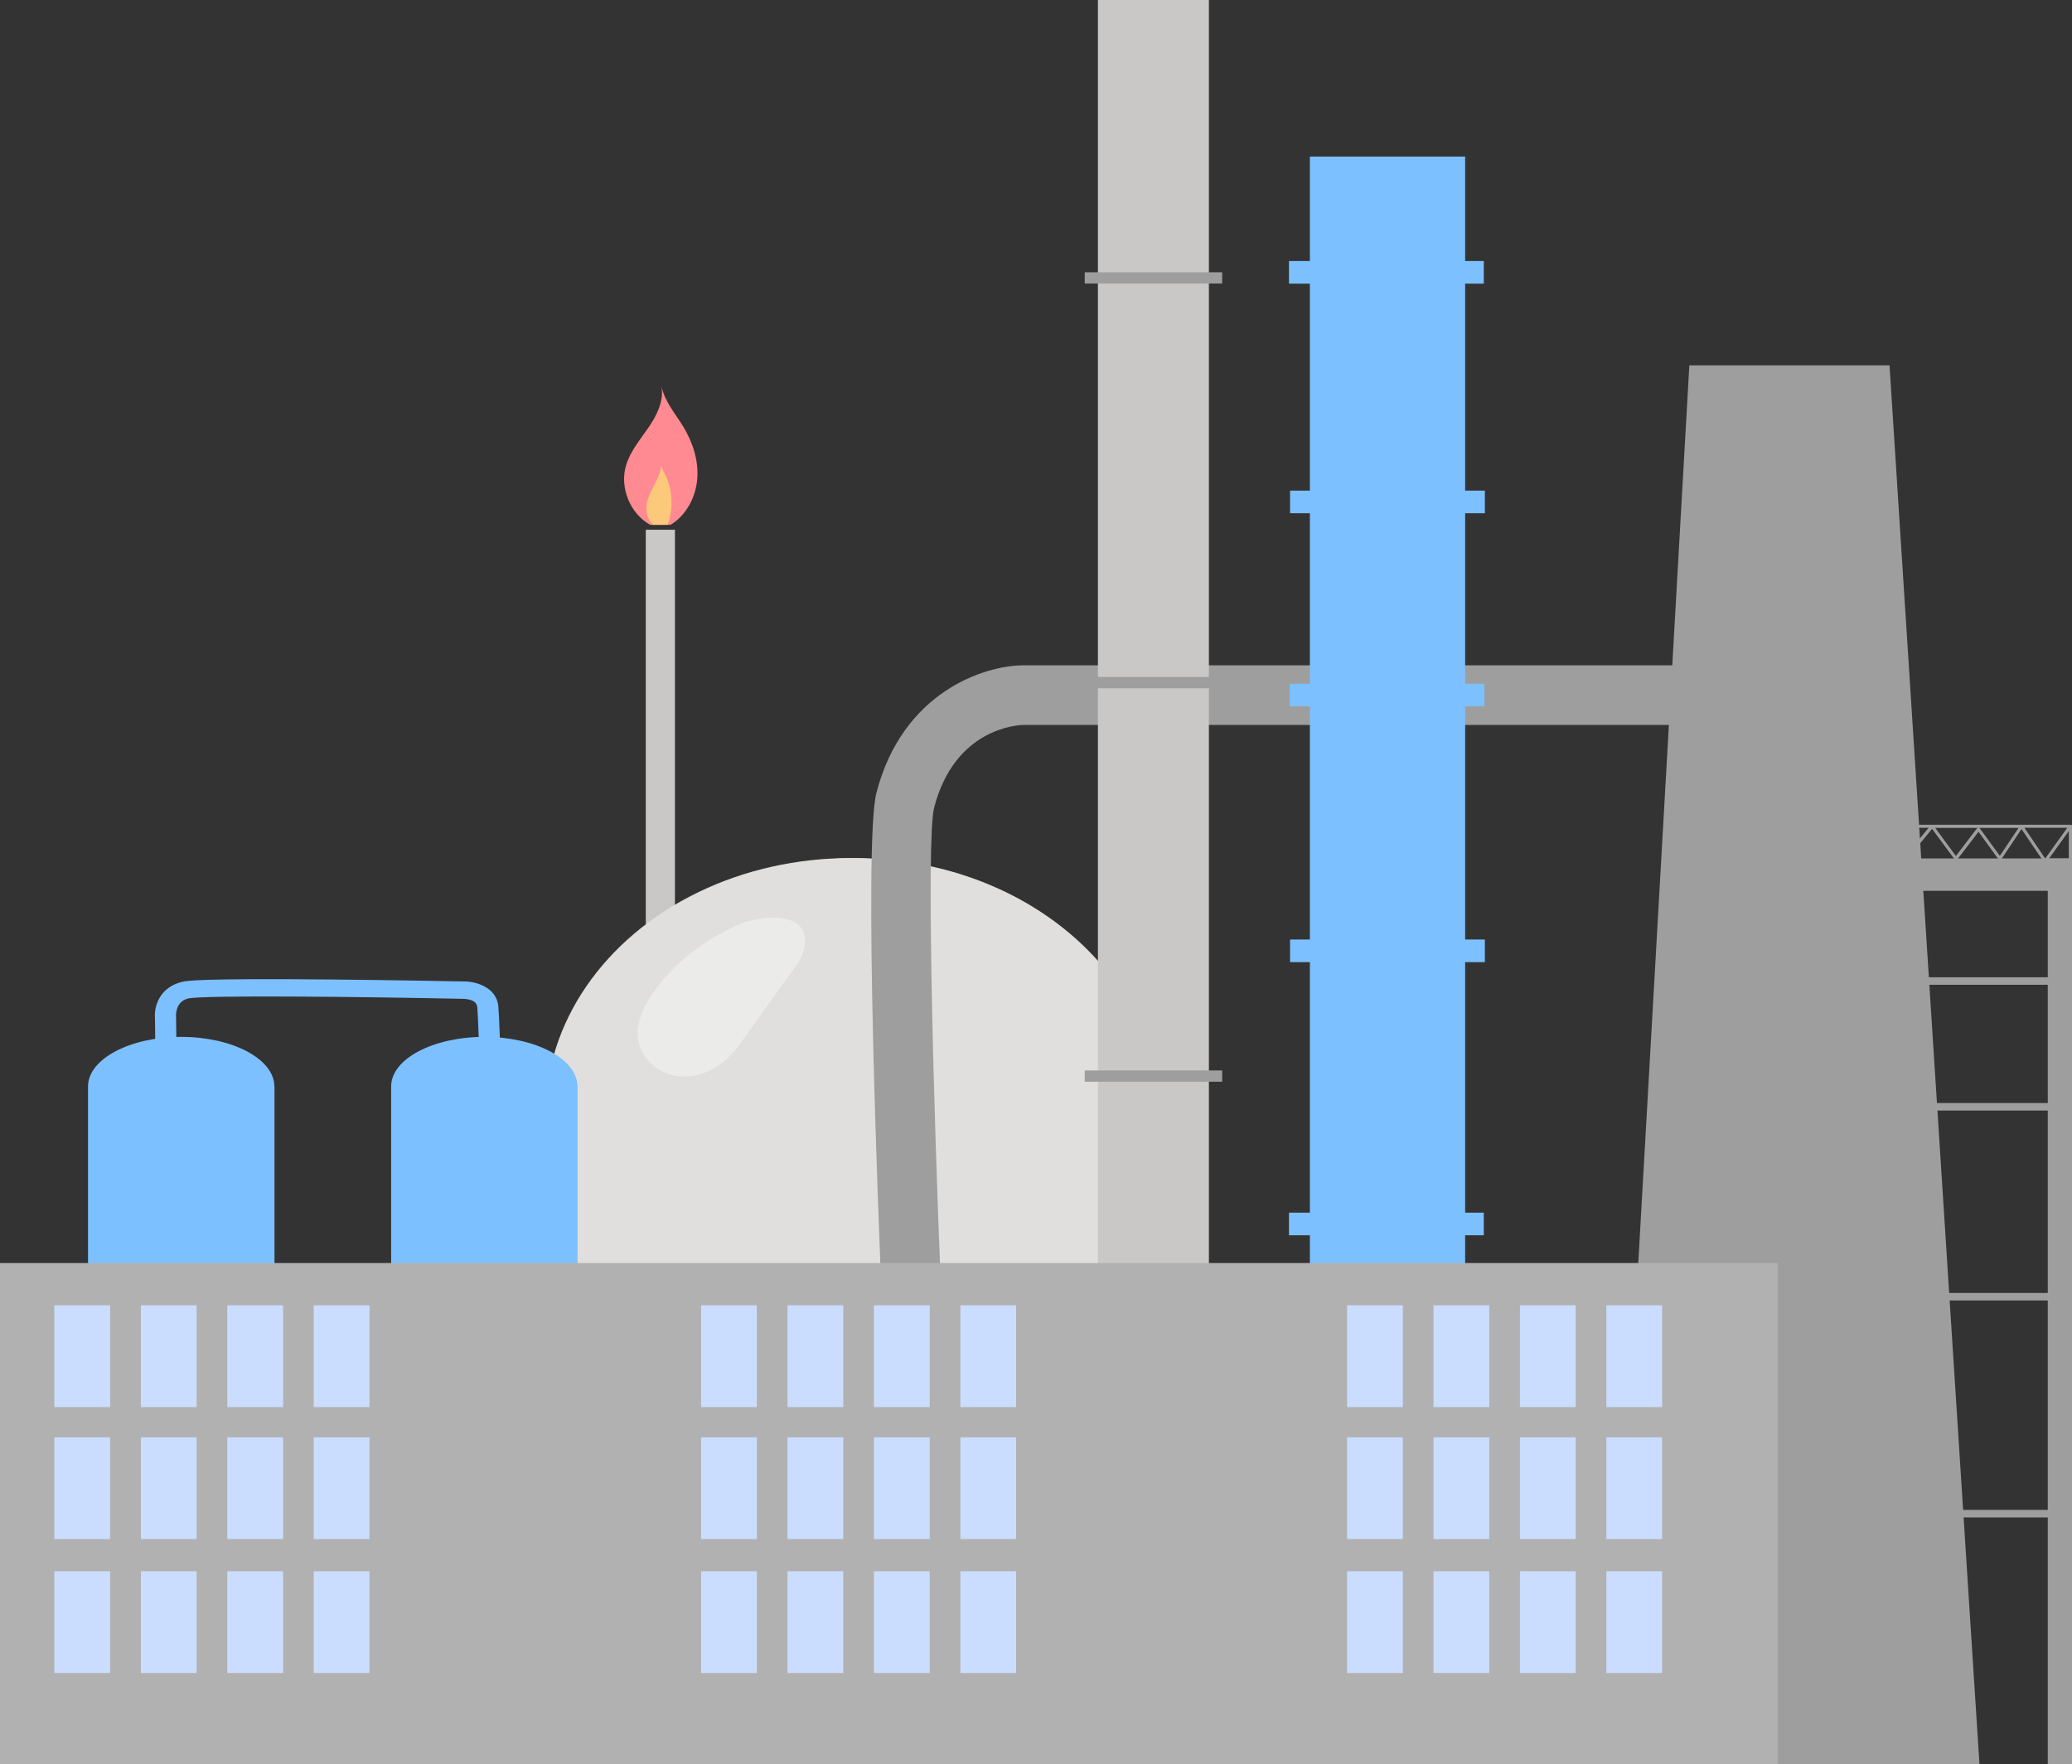 <?xml version="1.0" encoding="UTF-8"?>
<svg id="_レイヤー_2" data-name="レイヤー_2" xmlns="http://www.w3.org/2000/svg" viewBox="0 0 193.25 164.51">
  <rect x="0" y="0" width="193.25" height="164.51" fill="#333333" stroke="none"/>
  <defs>
    <style>
      .cls-1 {
        fill: #caddff;
      }

      .cls-2 {
        fill: #e0dfdd;
      }

      .cls-3 {
        fill: #fff;
      }

      .cls-4 {
        fill: #ff8a91;
      }

      .cls-5 {
        fill: #b2b1b1;
      }

      .cls-6 {
        fill: #fcc97b;
      }

      .cls-7 {
        fill: #9e9e9e;
      }

      .cls-8 {
        opacity: .37;
      }

      .cls-9 {
        fill: #c9c8c7;
      }

      .cls-10 {
        fill: #7dc0ff;
      }
    </style>
  </defs>
  <g id="design">
    <g>
      <path class="cls-4" d="M60.65,48.95c-1.88-1.05-2.88-3.48-2.26-5.55.39-1.32,1.31-2.39,2.09-3.53.78-1.13,1.45-2.47,1.22-3.83.3,1.42,1.31,2.56,2.06,3.8.87,1.45,1.41,3.14,1.27,4.83-.14,1.69-1.03,3.4-2.49,4.27h-1.89Z"/>
      <rect class="cls-9" x="60.23" y="49.4" width="2.72" height="61.25"/>
      <g>
        <ellipse class="cls-2" cx="79.27" cy="103.96" rx="28.4" ry="23.94"/>
        <rect class="cls-2" x="50.88" y="103.96" width="56.79" height="30.55" transform="translate(158.55 238.47) rotate(180)"/>
        <path class="cls-2" d="M71.77,80.96c2.51-.61,5.17-.94,7.91-.94,15.68,0,28.4,10.72,28.4,23.94v30.55h-15.83v-30.55c0-10.91-8.65-20.11-20.48-23Z"/>
      </g>
      <rect class="cls-10" x="120.22" y="24.34" width="18.17" height="2.11"/>
      <rect class="cls-10" x="120.32" y="45.75" width="18.17" height="2.11"/>
      <rect class="cls-10" x="120.32" y="87.61" width="18.17" height="2.11"/>
      <rect class="cls-10" x="120.22" y="113.08" width="18.17" height="2.11"/>
      <path class="cls-7" d="M82.24,121.04c-.3-7.04-1.71-42.39-.5-47.1,2.43-9.41,10.05-11.9,13.74-11.9h64.49v5.56h-64.49c-.63.01-6.45.34-8.36,7.73-.74,2.88-.05,28.33.67,45.48l-5.55.23Z"/>
      <rect class="cls-10" x="122.17" y="14.6" width="14.48" height="120.05"/>
      <rect class="cls-9" x="102.4" width="10.35" height="143.09"/>
      <polygon class="cls-7" points="184.62 164.51 150.14 164.51 157.56 34.07 176.23 34.07 184.62 164.51"/>
      <path class="cls-7" d="M192.95,80.46v-2.96l-2.08,2.89s-.07.06-.12.06c-.05,0-.09-.03-.12-.06l-2.09-3.08-1.89,2.83s-.07.06-.12.07c-.05,0-.1-.02-.12-.06l-1.88-2.59-1.98,2.59s-.07.06-.12.06c-.05,0-.09-.02-.12-.06l-2.11-2.86-2.46,2.99s-.08.06-.13.05c-.05,0-.09-.03-.12-.07l-1.96-3.14s-.03-.1,0-.14c.03-.05.08-.07.13-.07h12.89s0,0,0,0h4.56s.03,0,.05,0c.02,0,.03.01.05.02.02.01.03.03.04.05,0,.02.01.04.02.06h0s0,0,0,.01v3.41c0,.08-.07.14-.15.14s-.15-.06-.15-.14ZM188.81,77.19l1.94,2.87,2.06-2.87h-4ZM175.91,77.19l1.71,2.74,2.26-2.74h-3.97ZM180.48,77.19l1.94,2.63,1.98-2.59s.02-.02.04-.03h-3.96ZM184.6,77.19s.03.02.04.04l1.88,2.58,1.75-2.61h-3.66Z"/>
      <rect class="cls-7" x="177.8" y="102.87" width="13.83" height=".7" transform="translate(369.43 206.43) rotate(180)"/>
      <rect class="cls-7" x="177.8" y="120.57" width="13.83" height=".7" transform="translate(369.43 241.84) rotate(180)"/>
      <rect class="cls-7" x="177.8" y="140.79" width="13.83" height=".7" transform="translate(369.43 282.29) rotate(180)"/>
      <rect class="cls-7" x="177.8" y="91.14" width="13.83" height=".7" transform="translate(369.43 182.97) rotate(180)"/>
      <rect class="cls-7" x="190.99" y="80.06" width="2.26" height="84.45" transform="translate(384.24 244.56) rotate(180)"/>
      <rect class="cls-7" x="176.51" y="80.06" width="16.74" height="3.02" transform="translate(369.76 163.13) rotate(180)"/>
      <path class="cls-10" d="M53.86,101.27c-.05-2.53-3.92-4.58-8.69-4.58s-8.64,2.04-8.69,4.58h0v52.9h17.39v-52.9h0Z"/>
      <path class="cls-10" d="M25.59,101.27c-.05-2.53-3.92-4.58-8.69-4.58s-8.64,2.04-8.69,4.58h0v52.9h17.39v-52.9h0Z"/>
      <path class="cls-10" d="M44.96,107.27c0-.12-.3-11.7-.44-13.3-.03-.36-.2-.57-.57-.7-.36-.13-.74-.13-.74-.13h-.04s-.01,0-.01,0c-9.16-.19-24.21-.36-25.62-.03-1.2.29-1.13,1.61-1.12,1.66v.02s0,.02,0,.02l.09,6.91-1.97.02-.09-6.89c-.07-.92.37-2.77,2.53-3.29.38-.09,1.39-.34,14-.22,5.96.06,11.76.17,12.2.18,1.25-.03,3.14.57,3.3,2.33.15,1.64.43,12.91.45,13.38l-1.97.03Z"/>
      <rect class="cls-5" y="117.78" width="165.8" height="46.72"/>
      <rect class="cls-10" x="120.28" y="63.76" width="18.17" height="2.11"/>
      <rect class="cls-7" x="101.17" y="25.39" width="12.82" height="1.05"/>
      <rect class="cls-7" x="101.23" y="63.13" width="12.82" height="1.05"/>
      <rect class="cls-7" x="101.17" y="99.82" width="12.82" height="1.05"/>
      <g>
        <path class="cls-6" d="M61.67,42.99c-.02.12-.02.24,0,.35,0-.12,0-.24,0-.35Z"/>
        <path class="cls-6" d="M62.09,44.39c-.16-.34-.37-.68-.42-1.04-.03.57-.26,1.12-.52,1.63-.31.62-.67,1.23-.81,1.9s.04,1.63.57,2.06h1.37c.5-1.48.49-3.16-.19-4.56Z"/>
      </g>
      <g>
        <rect class="cls-1" x="5.07" y="121.72" width="5.2" height="9.49"/>
        <rect class="cls-1" x="13.14" y="121.72" width="5.2" height="9.49"/>
        <rect class="cls-1" x="21.2" y="121.72" width="5.2" height="9.49"/>
        <rect class="cls-1" x="29.26" y="121.72" width="5.2" height="9.49"/>
        <rect class="cls-1" x="5.07" y="134.03" width="5.2" height="9.49"/>
        <rect class="cls-1" x="13.14" y="134.03" width="5.2" height="9.49"/>
        <rect class="cls-1" x="21.2" y="134.03" width="5.2" height="9.49"/>
        <rect class="cls-1" x="29.26" y="134.03" width="5.2" height="9.49"/>
        <rect class="cls-1" x="5.07" y="146.52" width="5.2" height="9.49"/>
        <rect class="cls-1" x="13.14" y="146.52" width="5.2" height="9.49"/>
        <rect class="cls-1" x="21.2" y="146.52" width="5.2" height="9.49"/>
        <rect class="cls-1" x="29.26" y="146.52" width="5.2" height="9.49"/>
      </g>
      <g>
        <rect class="cls-1" x="65.39" y="121.72" width="5.2" height="9.49"/>
        <rect class="cls-1" x="73.45" y="121.72" width="5.2" height="9.49"/>
        <rect class="cls-1" x="81.51" y="121.72" width="5.2" height="9.49"/>
        <rect class="cls-1" x="89.57" y="121.72" width="5.2" height="9.49"/>
        <rect class="cls-1" x="65.39" y="134.03" width="5.2" height="9.49"/>
        <rect class="cls-1" x="73.45" y="134.03" width="5.2" height="9.49"/>
        <rect class="cls-1" x="81.51" y="134.03" width="5.2" height="9.49"/>
        <rect class="cls-1" x="89.57" y="134.03" width="5.2" height="9.49"/>
        <rect class="cls-1" x="65.39" y="146.52" width="5.2" height="9.49"/>
        <rect class="cls-1" x="73.45" y="146.52" width="5.2" height="9.49"/>
        <rect class="cls-1" x="81.51" y="146.52" width="5.2" height="9.49"/>
        <rect class="cls-1" x="89.57" y="146.52" width="5.2" height="9.49"/>
      </g>
      <g>
        <rect class="cls-1" x="125.64" y="121.72" width="5.2" height="9.49"/>
        <rect class="cls-1" x="133.7" y="121.72" width="5.2" height="9.49"/>
        <rect class="cls-1" x="141.76" y="121.72" width="5.2" height="9.49"/>
        <rect class="cls-1" x="149.82" y="121.72" width="5.2" height="9.49"/>
        <rect class="cls-1" x="125.64" y="134.03" width="5.2" height="9.49"/>
        <rect class="cls-1" x="133.7" y="134.03" width="5.2" height="9.49"/>
        <rect class="cls-1" x="141.76" y="134.03" width="5.2" height="9.49"/>
        <rect class="cls-1" x="149.82" y="134.03" width="5.2" height="9.49"/>
        <rect class="cls-1" x="125.64" y="146.52" width="5.2" height="9.49"/>
        <rect class="cls-1" x="133.7" y="146.52" width="5.2" height="9.49"/>
        <rect class="cls-1" x="141.76" y="146.52" width="5.2" height="9.49"/>
        <rect class="cls-1" x="149.82" y="146.52" width="5.2" height="9.49"/>
      </g>
      <g class="cls-8">
        <path class="cls-3" d="M60.96,92.51c-.96,1.37-1.75,3.03-1.4,4.67.35,1.62,1.83,2.87,3.46,3.14,1.63.28,3.34-.34,4.59-1.42.79-.69,1.41-1.55,2.02-2.41,1.48-2.07,2.96-4.14,4.45-6.21.32-.45.64-.9.81-1.43,1.29-4.17-4.15-3.52-6.22-2.55-3.06,1.44-5.74,3.42-7.7,6.21Z"/>
      </g>
    </g>
  </g>
</svg>